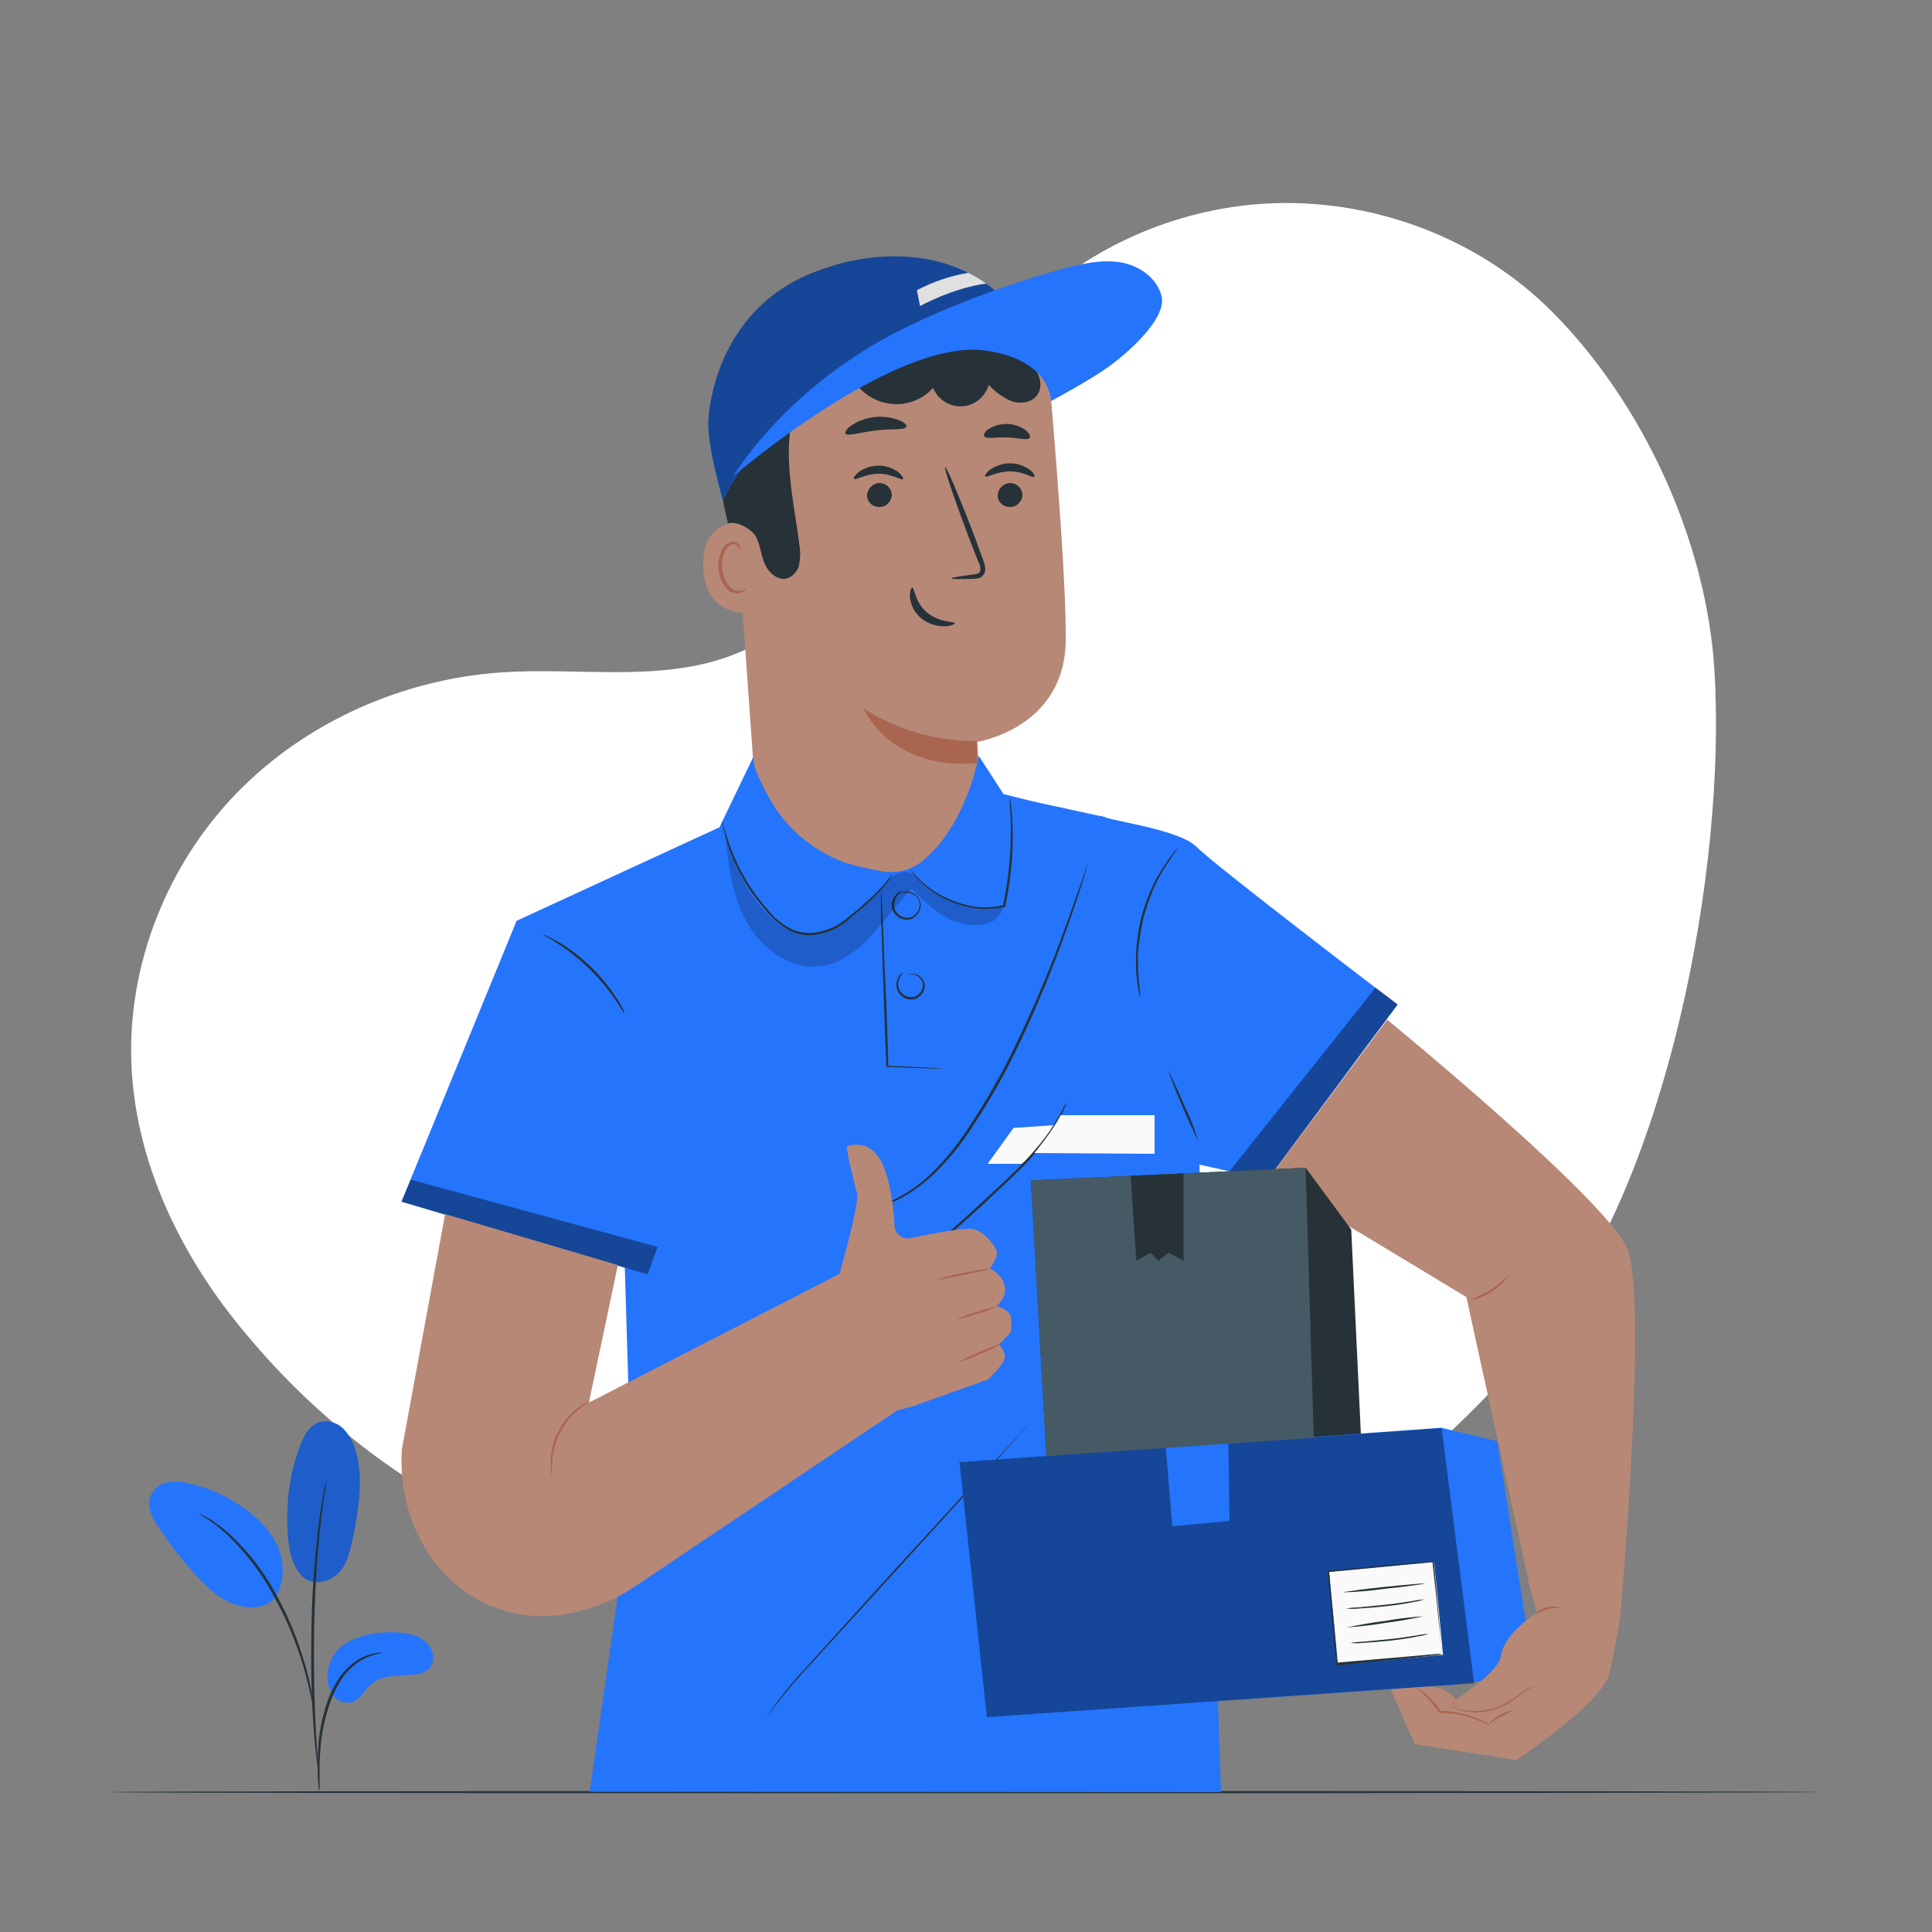 <?xml version="1.0" encoding="utf-8"?>
<!-- Generator: Adobe Illustrator 21.0.1, SVG Export Plug-In . SVG Version: 6.00 Build 0)  -->
<svg version="1.1" id="Livello_1" xmlns="http://www.w3.org/2000/svg" xmlns:xlink="http://www.w3.org/1999/xlink" x="0px" y="0px"
	 viewBox="0 0 500 500" style="enable-background:new 0 0 500 500;" xml:space="preserve">
<rect x="0" y="0" width="500" height="500" fill="#808080" stroke="none"/>
<style type="text/css">
	.st0{fill:#FFFFFF;}
	.st1{fill:#263238;}
	.st2{fill:#B78876;}
	.st3{fill:#AA6550;}
	.st4{fill:#2574FC;}
	.st5{opacity:0.4;}
	.st6{fill:#E0E0E0;}
	.st7{fill:#FAFAFA;}
	.st8{opacity:0.4;enable-background:new    ;}
	.st9{opacity:0.2;}
	.st10{fill:#455A64;}
</style>
<g id="freepik--background-simple--inject-377">
	<path class="st0" d="M443.7,173.6c-2-33.4-18.4-69.2-42-92.9c-19.3-19.4-47.1-29.6-74.4-28c-23,1.4-45.6,11.2-61.9,27.5
		c-14.1,14.2-23.1,32.7-33.8,49.6s-24.4,33.5-43.3,40.2c-18.4,6.5-38.8,2.7-58.3,4c-25.7,1.7-50.8,12.8-68.7,31.2S33,249.4,34,275.2
		c1,25.9,13.1,50.5,29.9,70.3l0.5,0.6c34.5,41.1,84.8,65.6,138.4,67.6l61.1,2.1c50.3,9.1,103.8-31.6,135.8-71.5
		S446.8,224.6,443.7,173.6z"/>
</g>
<g id="freepik--Table--inject-377">
	<path class="st1" d="M471.4,463.8c0,0.1-99.1,0.3-221.4,0.3S28.6,464,28.6,463.8s99.1-0.3,221.4-0.3S471.4,463.6,471.4,463.8z"/>
</g>
<g id="freepik--Character--inject-377">
	<path class="st2" d="M189.4,118.9l6.6,93.2c1.1,15.2,13.7,27,29,27l0,0c16,0,29.1-13,29.1-29.1c0-0.6,0-1.3-0.1-1.9
		c-0.6-8.9-1.1-16.1-1.1-16.1s22.6-3.5,22.9-26.1c0.2-13-2.1-42.6-4-65.2c-1.3-15.3-14.1-27.1-29.5-27.1h-13.7
		c-23,1.3-40.6,21.1-39.2,44.1C189.3,118.1,189.3,118.5,189.4,118.9z"/>
	<path class="st3" d="M252.8,191.7c0,0-14.3,1.2-29.4-8.4c0,0,6.9,16.2,29.5,14.2L252.8,191.7z"/>
	<path class="st1" d="M264.6,128c0,1.7-1.4,3.2-3.1,3.2c-1.7,0.1-3.2-1.1-3.3-2.8c0,0,0,0,0-0.1c0-1.7,1.4-3.2,3.1-3.3
		C263,125,264.5,126.2,264.6,128L264.6,128z"/>
	<path class="st1" d="M267.7,123.4c-0.4,0.4-2.8-1.4-6.3-1.4s-6,1.7-6.4,1.3c-0.2-0.2,0.2-1,1.3-1.8c1.5-1,3.3-1.6,5.1-1.6
		c1.8,0,3.5,0.6,5,1.6C267.6,122.4,267.9,123.2,267.7,123.4z"/>
	<path class="st1" d="M230.8,128c0,1.7-1.4,3.2-3.1,3.2c-1.7,0.1-3.2-1.1-3.3-2.8c0,0,0,0,0-0.1c0-1.7,1.4-3.2,3.1-3.3
		C229.2,125,230.7,126.2,230.8,128L230.8,128z"/>
	<path class="st1" d="M233.7,124c-0.4,0.4-2.9-1.4-6.3-1.4s-6,1.8-6.4,1.3c-0.2-0.2,0.2-0.9,1.3-1.8c1.5-1,3.3-1.6,5.1-1.6
		s3.5,0.6,5,1.6C233.5,123.1,233.9,123.8,233.7,124z"/>
	<path class="st1" d="M246.2,149.7c0-0.2,2.1-0.6,5.6-1c0.9-0.1,1.7-0.3,1.9-0.9c0.1-0.9-0.1-1.8-0.6-2.6c-0.8-2.1-1.7-4.4-2.6-6.7
		c-3.6-9.6-6.3-17.5-5.9-17.6s3.6,7.5,7.3,17.1c0.9,2.4,1.7,4.6,2.5,6.8c0.3,1,0.9,2.1,0.4,3.5c-0.3,0.6-0.8,1.1-1.4,1.3
		c-0.5,0.1-1,0.2-1.5,0.2C248.4,149.9,246.3,149.9,246.2,149.7z"/>
	<path class="st1" d="M236.1,152.1c0.6,0,0.6,3.7,3.8,6.4s7.2,2.3,7.2,2.8c0.1,0.2-0.9,0.7-2.6,0.8c-2.2,0-4.4-0.7-6.1-2.1
		c-1.6-1.3-2.7-3.3-2.9-5.4C235.4,153,235.8,152.1,236.1,152.1z"/>
	<path class="st1" d="M234.6,110.4c-0.3,1-3.8,0.5-7.9,1s-7.4,1.6-7.9,0.8c-0.2-0.4,0.3-1.3,1.7-2.2c3.6-2.3,8-2.8,12-1.3
		C234,109.2,234.7,110,234.6,110.4z"/>
	<path class="st1" d="M266.5,113.3c-0.6,0.8-3,0-5.9-0.1s-5.3,0.5-5.9-0.3c-0.2-0.4,0.1-1.2,1.2-1.9c2.9-1.8,6.7-1.7,9.5,0.3
		C266.4,112.1,266.7,113,266.5,113.3z"/>
	<path class="st2" d="M197,135.9c-0.4-0.2-15.5-4.6-15,10.8s15.9,11.8,15.9,11.3S197,135.9,197,135.9z"/>
	<path class="st3" d="M192.9,152.3c-0.1,0-0.3,0.2-0.7,0.4c-0.6,0.3-1.3,0.3-2,0.1c-1.6-0.6-3.1-3.1-3.3-5.9
		c-0.1-1.3,0.1-2.6,0.6-3.9c0.3-1,1-1.8,2-2.1c0.6-0.2,1.3,0.1,1.6,0.7c0.2,0.4,0.1,0.7,0.2,0.8s0.3-0.3,0.2-0.9
		c-0.1-0.4-0.3-0.7-0.6-0.9c-0.4-0.3-1-0.4-1.5-0.4c-1.3,0.3-2.3,1.2-2.7,2.5c-0.6,1.4-0.9,2.8-0.8,4.3c0.2,3.1,1.9,6,4.1,6.5
		c0.8,0.2,1.8,0,2.4-0.5C192.9,152.7,193,152.4,192.9,152.3z"/>
	<path class="st1" d="M188.4,135.4c2.4-0.6,6.4,1.6,7.4,3.8s1.2,4.7,2.2,6.9s3.3,4.2,5.6,3.6c1.6-0.5,2.8-1.8,3.2-3.5
		c0.3-1.6,0.4-3.3,0.1-5c-0.9-7.2-2.4-14.3-2.7-21.6s0.7-14.8,4.6-21s10.8-10.7,18-10.1c4.8,0.4,9.2,2.9,13.9,3.6
		c5.7,0.8,11.5-1.2,15.7-5.2c0.5-0.5,2.9-2.1,2.9-2.1c0-0.4-0.4-3.6-1.6-4.8c-9.4-8.7-26.5-11.2-38.9-8s-24.2,12-29.6,23.6
		S185.4,123.5,188.4,135.4"/>
	<path class="st4" d="M271.9,97.3c0,0-59.2-19-84.8,32.2c0,0-3.8-12.8-3.8-19.7c0-4.6,2.7-31.9,30.9-40.5
		C214.1,69.2,256.5,53.1,271.9,97.3z"/>
	<path class="st1" d="M221,98.5c3.7,6,11.7,7.9,17.7,4.2c1-0.6,1.9-1.4,2.8-2.3c1.6,3.9,6,5.8,9.9,4.2c2.2-0.9,3.8-2.7,4.5-5
		c1.6,1.8,3.6,3.2,5.8,4.2c2.2,0.8,5.1,0.5,6.6-1.4s1.1-4.8-0.4-6.8c-1.6-1.8-3.7-3.2-6-4c-7-3.1-14.7-4.3-22.3-3.4
		c-7.6,1-14.9,4.7-19.6,10.7"/>
	<g class="st5">
		<path d="M271.9,97.3c-4.9-5.2-11.7-8.3-18.8-8.6c-17.5-0.8-50.1,9.1-66,40.7c0,0-3.8-12.8-3.8-19.7c0-4.6,2.7-31.9,30.9-40.5
			C214.1,69.2,256.5,53.1,271.9,97.3z"/>
	</g>
	<path class="st4" d="M189.6,123.4c8.8-13.4,20.9-24.5,34.5-33s36.1-16.9,51.6-21c4.7-1.2,9.5-2.3,14.3-1.5s9.4,4,10.6,8.7
		c1.5,5.8-8.9,14.9-13.8,18.4s-14.8,8.8-14.8,8.8s0.1-10.8-17.2-13.1C231.1,87.6,189.6,123.4,189.6,123.4z"/>
	<path class="st6" d="M238.1,79.2c0,0,8.5-4.7,17.1-5.8c-1.4-1.1-3-2-4.6-2.8c-4.7,0.8-9.1,2.3-13.3,4.5L238.1,79.2z"/>
	<path class="st4" d="M286.1,211.5l-18.8-4.1l-7.6-1.9l-6.4-9.9c0,0-3,17.6-14.4,27.1c-3.1,2.6-7.2,3.5-11.2,2.7
		c-2.6-0.5-5.6-1.2-7.8-1.8c-0.5-0.1-1-0.3-1.6-0.5c-8.2-3.1-15.1-9-19.3-16.7c-2.5-4.5-4.6-9.1-3.9-10.8l-8.9,18.5l-52.5,24.2
		L103.9,311l57.8,17.1l1.8,60l-10.9,75.6l163.4,0.1l-5.8-168.3"/>
	<path class="st1" d="M243.9,276.6c-0.3,0-0.7,0-1,0l-2.9-0.1l-10.4-0.4h-0.2V276c-0.2-4.5-0.4-9.9-0.6-15.6
		c-0.3-8.2-0.5-15.7-0.7-21.1c-0.1-2.7-0.1-4.8-0.1-6.4c0-0.7,0-1.3,0-1.7c0-0.2,0-0.4,0-0.6c0,0.2,0.1,0.4,0.1,0.6
		c0,0.5,0.1,1,0.1,1.7c0.1,1.6,0.2,3.8,0.3,6.4c0.2,5.5,0.5,12.9,0.9,21.1c0.2,5.7,0.4,11.1,0.5,15.6l-0.2-0.2l10.4,0.5l2.9,0.2
		C243.2,276.5,243.6,276.5,243.9,276.6z"/>
	<path class="st1" d="M235,252.3c0.2-0.2,0.5-0.3,0.8-0.3c1.3-0.1,2.6,0.6,3.2,1.8c0.3,0.6,0.4,1.2,0.3,1.8c-0.2,1.4-1.3,2.6-2.7,3
		c-1.4,0.3-2.9-0.2-3.8-1.4c-0.7-0.9-1-2.1-0.7-3.2c0.2-0.8,0.5-1.5,1.1-2c0.4-0.4,0.7-0.5,0.7-0.5s-0.2,0.2-0.5,0.6
		c-0.4,0.5-0.7,1.2-0.9,1.9c-0.2,1,0.1,2.1,0.7,2.8c0.8,1,2.1,1.4,3.3,1.2c1.2-0.3,2.1-1.3,2.3-2.6c0.2-1-0.2-2-1.1-2.6
		c-0.5-0.4-1.2-0.7-1.9-0.7C235.3,252.2,235,252.3,235,252.3z"/>
	<path class="st1" d="M233.2,231.2c0.2-0.2,0.5-0.3,0.8-0.4c0.8-0.2,1.7,0,2.4,0.4c0.5,0.3,1,0.7,1.3,1.2c0.4,0.6,0.6,1.3,0.6,1.9
		c-0.1,1.6-1.1,3-2.6,3.6c-1.6,0.4-3.2-0.2-4.2-1.5c-0.4-0.5-0.7-1.2-0.7-1.9c0-0.6,0.1-1.2,0.3-1.7c0.3-0.8,0.9-1.4,1.6-1.9
		c0.2-0.2,0.5-0.3,0.9-0.3c0,0-0.3,0.1-0.7,0.5c-0.6,0.5-1.1,1.1-1.3,1.9c-0.4,1.1-0.2,2.3,0.5,3.2c0.9,1.1,2.3,1.6,3.6,1.2
		c1.3-0.5,2.2-1.7,2.3-3.1c0.1-1.1-0.5-2.2-1.6-2.8c-0.7-0.4-1.5-0.6-2.2-0.5C233.5,231.1,233.2,231.2,233.2,231.2z"/>
	<path class="st1" d="M227.9,311.9c0,0,0.1,0,0.2-0.1l0.8-0.3c0.7-0.2,1.6-0.6,2.8-1.2c3.4-1.7,6.5-3.9,9.2-6.5
		c4-3.9,7.5-8.3,10.5-13.1c3.8-5.8,7.2-11.7,10.3-17.9c5.5-11.2,10.4-22.7,14.6-34.5c1.6-4.5,2.9-8.2,3.8-10.7l1-2.9
		c0.1-0.3,0.2-0.6,0.3-0.8c0-0.1,0.1-0.2,0.1-0.2c0,0.1,0,0.2-0.1,0.3c-0.1,0.2-0.1,0.4-0.2,0.8c-0.2,0.7-0.5,1.7-0.9,3
		c-0.8,2.6-2,6.2-3.6,10.8c-4.1,11.8-8.9,23.4-14.4,34.6c-3.1,6.2-6.5,12.1-10.3,17.9c-3,4.8-6.6,9.2-10.7,13.1
		c-2.8,2.6-5.9,4.8-9.4,6.5c-0.9,0.4-1.9,0.8-2.9,1.1l-0.8,0.2C228.1,311.9,228,311.9,227.9,311.9z"/>
	<path class="st7" d="M262.3,291.9c0.4,0,10.4-0.7,10.4-0.7s-4.1,7.3-8.4,10h-8.7L262.3,291.9z"/>
	<path class="st1" d="M226.2,333.9c0.2-0.2,0.4-0.3,0.6-0.4l1.7-1.2c1.4-1,3.5-2.5,6.1-4.4c5-3.8,11.7-9.5,18.8-16.1
		c3.6-3.3,7-6.4,9.9-9.3c2.6-2.6,5.1-5.4,7.3-8.3c1.5-2,2.8-4.1,4-6.3c0.4-0.8,0.7-1.4,0.9-1.8c0.1-0.2,0.2-0.4,0.4-0.6
		c-0.1,0.2-0.1,0.5-0.2,0.7c-0.2,0.4-0.4,1.1-0.8,1.9c-1.1,2.3-2.4,4.4-3.9,6.4c-2.2,3-4.6,5.8-7.3,8.4c-3,3-6.4,6.1-9.9,9.4
		c-7.1,6.5-13.8,12.2-18.9,16c-2.6,1.9-4.7,3.3-6.2,4.3c-0.8,0.5-1.3,0.8-1.7,1.1C226.6,333.7,226.4,333.8,226.2,333.9z"/>
	<path class="st1" d="M198.1,445c0,0,0-0.1,0.1-0.2s0.2-0.4,0.4-0.7c0.4-0.6,0.9-1.4,1.7-2.5c1.5-2.1,3.8-5.1,6.9-8.5
		c6.2-6.9,14.8-16.3,24.3-26.8l24.5-26.7l7.5-8l2-2.2l0.5-0.5l0.2-0.2c0,0,0,0.1-0.2,0.2l-0.5,0.6l-2,2.2l-7.3,8.1l-24.3,26.7
		l-24.4,26.7c-3.1,3.4-5.4,6.4-7,8.4c-0.8,1-1.4,1.9-1.8,2.4l-0.4,0.6C198.2,444.8,198.2,444.9,198.1,445z"/>
	<path class="st4" d="M284.8,211c0.9,1.3,20.2,3.4,24.9,8.2s52,40.8,52,40.8L328,305.3l-21.7-4.8L284.8,211z"/>
	<polygon class="st8" points="356,255.6 318.2,303.1 328.1,305.3 361.7,259.9 	"/>
	<path class="st1" d="M295.1,258.2c-0.2-0.5-0.3-1-0.4-1.6c-0.1-0.5-0.2-1.1-0.3-1.9s-0.2-1.6-0.3-2.5s-0.1-2-0.1-3.1s0-2.3,0.1-3.5
		c0.2-2.7,0.6-5.4,1.2-8c0.7-2.6,1.6-5.2,2.7-7.6c0.5-1.1,1-2.2,1.6-3.2s1.1-1.9,1.6-2.6s1-1.5,1.4-2.1c0.4-0.5,0.8-1,1.2-1.5
		c0.3-0.4,0.7-0.8,1.1-1.2c-0.3,0.5-0.6,0.9-0.9,1.3c-0.3,0.4-0.7,0.9-1.1,1.6s-0.9,1.3-1.4,2.1s-1,1.7-1.5,2.6s-1,2-1.5,3.1
		c-1.1,2.5-1.9,5-2.6,7.6c-0.6,2.6-1,5.2-1.3,7.9c-0.1,1.2-0.2,2.4-0.1,3.5s0,2.1,0.1,3s0.1,1.8,0.2,2.5s0.2,1.4,0.2,1.9
		C295.1,257.1,295.1,257.6,295.1,258.2z"/>
	<path class="st1" d="M310.2,295.5c-1.5-3-2.9-6.1-4.2-9.2c-1.4-3.1-2.6-6.2-3.7-9.4c1.5,3,2.9,6.1,4.2,9.2
		C308,289.1,309.2,292.3,310.2,295.5z"/>
	<path class="st1" d="M161.7,262.5c-0.1,0-0.9-1.5-2.4-3.7c-2-2.9-4.3-5.7-6.8-8.1c-2.6-2.5-5.3-4.7-8.3-6.6
		c-2.3-1.5-3.8-2.2-3.8-2.3c0.4,0.1,0.8,0.3,1.1,0.4c1,0.5,1.9,1,2.9,1.5c3.1,1.8,5.9,4,8.5,6.5s4.8,5.3,6.8,8.3
		c0.7,1.2,1.3,2.1,1.6,2.8C161.4,261.8,161.6,262.2,161.7,262.5z"/>
	<polygon class="st8" points="103.9,311 106.3,305.3 170.2,322.7 167.6,329.8 	"/>
	<path class="st7" d="M274.5,288.6h24.3v10l-31.1-0.2C267.7,298.4,272.5,292.6,274.5,288.6z"/>
	<g class="st9">
		<path d="M187.7,216.2c0.9,7.8,1.8,15.9,5.7,22.7s11.4,12.2,19.2,11.1c5.2-0.8,9.6-4.2,13.1-8.1s6.5-8.3,10.3-11.8
			c2.3,2.5,4.9,4.7,7.8,6.7c2.9,1.9,6.3,2.8,9.7,2.6c3.4-0.4,5.3-1.8,6.3-5c-3.6,1.1-5.6,0.9-9.2,0.3c-4-0.8-7.7-2.5-10.9-5
			c-2.1-1.7-2.9-4.2-5.6-4c-2.5,0.1-4.4,2.1-6.1,4c-2.6,3-5.6,5.8-8.7,8.4c-3,2.4-5.9,4-9.7,3.9c-6.3-0.1-11.4-5.1-14.9-10.3
			c-3.2-4.8-5.6-10.2-7-15.8"/>
	</g>
	<path class="st1" d="M261.4,206.5c0.1,0.2,0.1,0.4,0.1,0.6c0,0.4,0.1,0.9,0.2,1.6c0.1,1.4,0.3,3.4,0.4,6c0.1,6.6-0.5,13.1-1.9,19.6
		v0.2v0.2H260c-3.6,0.8-7.3,0.7-10.8-0.3c-2.9-0.8-5.6-2-8-3.7c-1.6-1.1-3.1-2.5-4.4-4c-0.3-0.4-0.7-0.8-0.9-1.3
		c-0.1-0.2-0.2-0.3-0.3-0.5c1.6,2.1,3.6,4,5.8,5.5c2.4,1.6,5.1,2.8,7.9,3.6c3.4,1,7,1.1,10.5,0.2l-0.2,0.2v-0.2
		c1.4-6.4,2-12.9,2-19.5c0-2.5-0.1-4.5-0.2-5.9c0-0.6-0.1-1.2-0.1-1.6C261.4,206.9,261.4,206.7,261.4,206.5z"/>
	<path class="st1" d="M231,226.2c-0.1,0.2-0.2,0.4-0.3,0.6c-0.3,0.6-0.7,1.1-1.1,1.6c-1.5,1.9-3.1,3.6-4.9,5.2
		c-1.1,1-2.4,2.1-3.7,3.2c-0.7,0.6-1.4,1.2-2.1,1.8c-0.8,0.6-1.6,1.1-2.5,1.6c-1.9,1-3.9,1.6-6,1.8c-2.3,0.2-4.6-0.3-6.6-1.5
		c-1.9-1.2-3.7-2.6-5.2-4.4c-1.4-1.6-2.7-3.2-3.9-4.9c-2-2.9-3.7-6-5.1-9.3c-0.9-2.2-1.7-4.5-2.2-6.8c-0.2-0.8-0.3-1.5-0.4-1.9
		c-0.1-0.2-0.1-0.4-0.1-0.7c0.1,0.2,0.2,0.4,0.2,0.6c0.1,0.4,0.3,1.1,0.5,1.9c0.7,2.3,1.5,4.5,2.4,6.7c1.4,3.2,3.1,6.3,5.1,9.2
		c1.2,1.7,2.5,3.3,3.9,4.9c1.4,1.7,3.1,3.1,5,4.2c1.9,1.1,4.1,1.6,6.3,1.4c2-0.2,4-0.8,5.8-1.7c0.8-0.4,1.7-1,2.4-1.5
		c0.7-0.6,1.4-1.2,2.1-1.7c1.4-1.1,2.6-2.2,3.7-3.2c1.8-1.5,3.5-3.2,5-5c0.5-0.6,0.9-1.2,1.2-1.5C230.7,226.6,230.8,226.4,231,226.2
		z"/>
	<path class="st2" d="M209.5,341.1l7.7-11.2c0,0,5.3-18.4,4.6-21s-3.1-12.2-2.5-12.3s6.3-2.3,9.4,5.4c1.9,4.8,2.6,11.1,2.8,15.2
		c0.1,1.9,1.7,3.4,3.6,3.3c0.2,0,0.4,0,0.5-0.1c5.3-1.1,14.2-2.8,16.3-2.3c3.1,0.7,5.8,4.6,6.1,5.9s-1.8,4.3-1.8,4.3
		s2.6,1.3,3.4,3.3c0.1,0.3,0.2,0.5,0.3,0.8c0.5,1.6,0.1,3.4-1.1,4.7L258,338c0,0,3.2,0.9,3.6,2.8c0.2,1.4,0.2,2.7-0.1,4.1l-3,3.1
		c0.9,0.8,1.4,1.9,1.6,3c0.2,1.7-4.4,6-4.4,6l-19.6,7l-7.8,2L209.5,341.1z"/>
	<path class="st3" d="M256.3,328.4c-2.2,0.6-4.5,1.1-6.8,1.5c-2.2,0.5-4.5,1-6.8,1.3c0.6-0.3,1.3-0.5,1.9-0.7
		c1.2-0.3,2.9-0.8,4.8-1.1s3.6-0.7,4.9-0.8C254.9,328.4,255.6,328.4,256.3,328.4z"/>
	<path class="st3" d="M258.1,338.1c-1.7,0.8-3.4,1.4-5.2,1.9c-1.7,0.6-3.5,1.1-5.3,1.4c1.7-0.8,3.4-1.4,5.2-1.9
		C254.5,338.9,256.2,338.4,258.1,338.1z"/>
	<path class="st3" d="M259.2,347.7c-1.8,1.1-3.6,2-5.5,2.7c-1.8,0.9-3.8,1.6-5.7,2.2c1.8-1.1,3.6-2,5.5-2.7
		C255.4,349,257.3,348.3,259.2,347.7z"/>
	<path class="st2" d="M164.3,410.6l72.1-48.4l-18.2-33L152.4,363l7.5-35.6l-44.7-13.2L104,375.1l0,0c-1.7,27.1,20,48.9,46.2,41.8
		l0,0C155.2,415.6,160,413.5,164.3,410.6z"/>
	<path class="st3" d="M142.9,382.2c-0.1-0.3-0.2-0.6-0.2-0.9c-0.1-0.8-0.2-1.7-0.2-2.5c0-2.8,0.6-5.7,1.9-8.2
		c1.3-2.5,3.1-4.7,5.4-6.4c0.7-0.5,1.4-1,2.2-1.3c0.3-0.2,0.6-0.3,0.9-0.4c0,0.1-1.2,0.7-2.8,2c-4.4,3.5-7.1,8.7-7.2,14.4
		C142.7,380.8,143,382.2,142.9,382.2z"/>
	<path class="st2" d="M328.1,305.3c0.5-0.6,51.4,30.4,51.4,30.4l16.3,74.4l23.5,8.6c0,0,7.3-82.7,1.8-95.6S359,263.9,359,263.9
		L328.1,305.3z"/>
	<path class="st3" d="M390.5,330c-1.1,1.7-2.6,3.1-4.4,4.2c-1.7,1.2-3.6,2-5.6,2.3c1.8-0.8,3.6-1.7,5.3-2.7
		C387.5,332.6,389,331.3,390.5,330z"/>
	<polygon class="st1" points="266.8,305.5 270.8,376.8 352.2,371.3 349.7,318.2 337.9,302.2 	"/>
	<path class="st4" d="M248.3,378.4c0.2,1.4,7.1,66,7.1,66l121.1-8.4l20.5-2.8l-9.5-60.2l-14.5-3.5L248.3,378.4z"/>
	<path class="st8" d="M373.1,369.6l-124.8,8.8c0.2,1.4,7.1,66,7.1,66l126.1-8.8L373.1,369.6z"/>
	<polygon class="st10" points="340,372.1 270.8,376.8 266.8,305.5 337.9,302.2 	"/>
	<polygon class="st1" points="292.6,304.3 294.1,326.3 297.8,324.2 299.8,326.3 302.4,324.2 306.3,326.3 306.3,303.7 	"/>
	<polygon class="st4" points="318.2,393.6 317.9,373.6 301.7,374.7 303.4,395 	"/>
	
		<rect x="344.9" y="405.3" transform="matrix(0.996 -9.445855e-02 9.445855e-02 0.996 -37.818 35.733)" class="st7" width="27.3" height="24.1"/>
	<path class="st1" d="M373.2,428.1c0-0.2-0.1-0.3-0.1-0.5c0-0.3-0.1-0.8-0.1-1.3c-0.1-1.2-0.3-2.8-0.5-4.9c-0.4-4.2-1-10.2-1.8-17.4
		l0.2,0.2l-27.1,2.6c-0.1,0.1,0.4-0.5,0.2-0.3l0,0v0.2v0.2v0.4l0.1,0.8l0.1,1.6c0.1,1.1,0.2,2.1,0.3,3.2c0.2,2.1,0.4,4.2,0.6,6.2
		c0.4,4,0.7,7.9,1,11.4l-0.2-0.2l19.6-1.7l5.6-0.5l1.5-0.1C372.8,428.1,373,428.1,373.2,428.1c-0.2,0-0.4,0.1-0.5,0.1l-1.4,0.2
		l-5.5,0.6l-19.7,2h-0.2v-0.2c-0.4-3.5-0.7-7.4-1.1-11.4c-0.2-2-0.4-4.1-0.6-6.2c-0.1-1.1-0.2-2.1-0.3-3.2c0-0.5-0.1-1.1-0.2-1.6
		l-0.1-0.8v-0.4V407v-0.2l0,0c-0.2,0.2,0.3-0.4,0.2-0.3l27.1-2.5h0.2v0.2c0.6,7.2,1.2,13.2,1.5,17.5c0.2,2,0.3,3.7,0.4,4.8
		c0,0.5,0.1,1,0.1,1.3C373.2,427.9,373.2,428,373.2,428.1z"/>
	<path class="st1" d="M368.8,409.8c0,0.1-4.7,0.8-10.6,1.4c-3.5,0.5-7.1,0.8-10.6,0.9c0-0.1,4.7-0.8,10.6-1.4
		S368.8,409.7,368.8,409.8z"/>
	<path class="st1" d="M368.7,413.9c-0.9,0.3-1.9,0.6-2.9,0.7c-1.8,0.4-4.4,0.8-7.2,1.1s-5.4,0.5-7.2,0.6c-1,0.1-2,0.1-3,0
		c1-0.2,2-0.3,3-0.3c1.8-0.2,4.4-0.4,7.2-0.7s5.3-0.7,7.2-1C366.7,414.1,367.7,414,368.7,413.9z"/>
	<path class="st1" d="M369.8,422.8c-0.9,0.3-1.9,0.6-2.9,0.7c-1.8,0.4-4.4,0.8-7.2,1.1s-5.4,0.5-7.2,0.6c-1,0.1-2,0.1-3,0
		c1-0.2,2-0.3,3-0.3c1.8-0.2,4.4-0.4,7.2-0.7s5.3-0.7,7.2-1C367.8,423,368.8,422.9,369.8,422.8z"/>
	<path class="st1" d="M368.4,418.3c-3.3,0.7-6.6,1.3-9.9,1.7c-3.3,0.6-6.6,0.9-10,1.2c3.3-0.7,6.6-1.3,9.9-1.7
		C361.8,418.9,365.1,418.5,368.4,418.3z"/>
	<path class="st2" d="M392.4,455.5c0,0,22.4-14.8,24.1-22.4s2.8-14.4,2.8-14.4l-23.9-9.9l2.4,8.6c0,0-8.6,5.1-9.4,11.3
		c-0.6,4.1-11.6,11.1-11.6,11.1l0,0c-1.9-2.3-4.7-3.5-7.6-3.3l-9.3,0.7l6.3,14.2L392.4,455.5z"/>
	<path class="st3" d="M401.1,435.2c-0.3,0.2-0.7,0.3-1,0.4c-0.7,0.2-1.7,0.5-3,0.9c-1.4,0.5-2.7,1.3-3.9,2.3c-1.4,1.2-3,2.2-4.8,3
		c-3.2,1.4-6.8,1.7-10.1,0.9c-0.6-0.1-1.2-0.3-1.7-0.6c-0.4-0.2-0.7-0.7-0.6-1.2c0-0.3,0.2-0.6,0.5-0.7c0.2-0.1,0.3,0,0.3,0
		s-0.1,0-0.3,0.1c-0.2,0.2-0.3,0.4-0.4,0.7c0,0.4,0.2,0.8,0.6,1c0.5,0.3,1.1,0.4,1.6,0.5c3.3,0.7,6.7,0.3,9.9-1
		c1.7-0.8,3.3-1.7,4.7-2.9c1.2-1,2.6-1.7,4.1-2.2c1.3-0.4,2.3-0.5,3-0.7C400.4,435.3,400.7,435.2,401.1,435.2z"/>
	<path class="st3" d="M385.7,446.7c0,0.1-1.1-0.6-3-1.4c-2.5-1-5.1-1.7-7.8-1.9c-0.8-0.1-1.5-0.1-2.3-0.1h-0.1l-0.1-0.1
		c-1.2-1.8-2.6-3.5-4.1-4.9c-1.2-1.1-2-1.6-2-1.7s0.2,0.1,0.6,0.3c0.5,0.3,1.1,0.7,1.6,1.1c1.7,1.4,3.2,3,4.4,4.9l-0.2-0.1
		c0.8,0,1.5,0,2.3,0.1c2.7,0.3,5.4,1,7.9,2.1c0.7,0.3,1.5,0.7,2.2,1.2C385.2,446.3,385.4,446.4,385.7,446.7z"/>
	<path class="st3" d="M391.7,442.6c0,0.1-1.5,0.7-3.3,1.7s-3,2-3.1,1.9C386.9,444.3,389.2,443,391.7,442.6L391.7,442.6z"/>
	<path class="st3" d="M403.8,416c0,0.2-1.6,0-3.3,0.5s-3,1.4-3.1,1.2C399,416,401.5,415.3,403.8,416z"/>
</g>
<g id="freepik--Plant--inject-377">
	<path class="st4" d="M77.8,407.5c2.9,3.5,7.9,1.8,10.1-0.7s2.8-5.9,3.5-9.1c1.4-7.4,2.8-15.1,0.6-22.3c-0.6-2.2-1.7-4.2-3.3-5.8
		c-1.7-1.6-4.1-2.1-6.2-1.5c-2.5,0.9-3.9,3.5-4.8,6c-2.8,7.3-3.8,15.2-3.2,23C74.7,400.8,75.4,404.6,77.8,407.5"/>
	<g class="st9">
		<path d="M77.8,407.5c2.9,3.5,7.9,1.8,10.1-0.7s2.8-5.9,3.5-9.1c1.4-7.4,2.8-15.1,0.6-22.3c-0.6-2.2-1.7-4.2-3.3-5.8
			c-1.7-1.6-4.1-2.1-6.2-1.5c-2.5,0.9-3.9,3.5-4.8,6c-2.8,7.3-3.8,15.2-3.2,23C74.7,400.8,75.4,404.6,77.8,407.5"/>
	</g>
	<path class="st4" d="M89.2,425.5c4.1-2.6,9.1-3.3,13.9-3c2.6,0.2,5.3,0.7,7.2,2.5s2.5,5.1,0.7,6.9c-1.2,1-2.7,1.5-4.3,1.5
		c-3.7,0.3-7.9,0-10.7,2.5c-1.6,1.4-2.5,3.6-4.5,4.5c-2,0.7-4.3-0.1-5.5-1.9c-1.1-1.8-1.5-3.9-1.1-6C85.3,429.6,86.8,427,89.2,425.5
		z"/>
	<path class="st4" d="M71.1,413.5c2.5-3.6,2.6-8.6,1-12.7s-4.8-7.4-8.4-10.1c-4.2-3.1-8.9-5.4-14-6.6c-2-0.6-4-0.8-6.1-0.5
		c-2,0.3-3.8,1.6-4.6,3.5c-1.2,2.8,0.5,5.9,2.2,8.4c3,4.4,6.2,8.6,9.8,12.5c2.9,3.1,6.2,6.2,10.3,7.4s8.2,0.6,10.1-2.3"/>
	<path class="st1" d="M82.6,463.8c0.1-0.6,0.1-1.1,0.1-1.7c0-1.2,0-2.8,0-4.7c0-2.3,0.2-4.6,0.4-6.9c0.4-2.8,0.9-5.5,1.8-8.2
		c0.8-2.7,1.9-5.2,3.4-7.6c1.2-1.9,2.9-3.5,4.8-4.8c1.3-0.8,2.7-1.4,4.2-1.8c0.6-0.1,1.1-0.2,1.7-0.4c-0.6,0-1.2,0-1.7,0.1
		c-1.6,0.3-3.1,0.8-4.4,1.6c-2,1.2-3.8,2.9-5.1,4.8c-1.6,2.4-2.8,5-3.6,7.8c-0.8,2.7-1.4,5.5-1.7,8.4c-0.2,2.3-0.3,4.6-0.3,7
		c0,2,0.1,3.6,0.2,4.7C82.4,462.6,82.5,463.2,82.6,463.8z"/>
	<path class="st1" d="M82.6,460.2c0-0.3,0-0.5,0-0.8c0-0.6-0.1-1.3-0.2-2.2c-0.2-2-0.4-4.8-0.6-8.3c-0.4-7-0.7-16.7-0.5-27.4
		s0.9-20.4,1.7-27.3c0.2-1.8,0.4-3.3,0.6-4.7s0.3-2.6,0.5-3.5s0.2-1.6,0.3-2.2c0.1-0.3,0.1-0.5,0.1-0.8c-0.1,0.2-0.2,0.5-0.2,0.8
		c-0.1,0.6-0.3,1.3-0.5,2.2s-0.4,2.1-0.6,3.5s-0.5,2.9-0.7,4.7c-1.1,9.1-1.8,18.2-1.9,27.4c-0.2,10.7,0.1,20.4,0.7,27.4
		c0.3,3.5,0.6,6.3,0.9,8.3c0.1,0.9,0.2,1.6,0.3,2.2C82.5,459.7,82.5,459.9,82.6,460.2z"/>
	<path class="st1" d="M81,441.5c0-0.8-0.1-1.6-0.2-2.4c-0.2-1.5-0.6-3.7-1.3-6.3c-0.8-3.1-1.8-6.1-2.9-9.1c-1.4-3.7-3-7.2-4.9-10.6
		c-3.3-6.3-7.7-12-13-16.7c-0.9-0.8-1.9-1.6-2.9-2.2c-0.4-0.3-0.8-0.6-1.2-0.9l-1.1-0.6c-0.7-0.4-1.4-0.8-2.1-1.1
		c-0.1,0.2,3,1.6,7,5.2c5.1,4.8,9.4,10.4,12.7,16.7c1.9,3.4,3.5,6.9,4.9,10.5c1.3,3.3,2.3,6.4,3,9s1.2,4.7,1.5,6.2
		C80.6,440,80.8,440.8,81,441.5z"/>
</g>
</svg>
